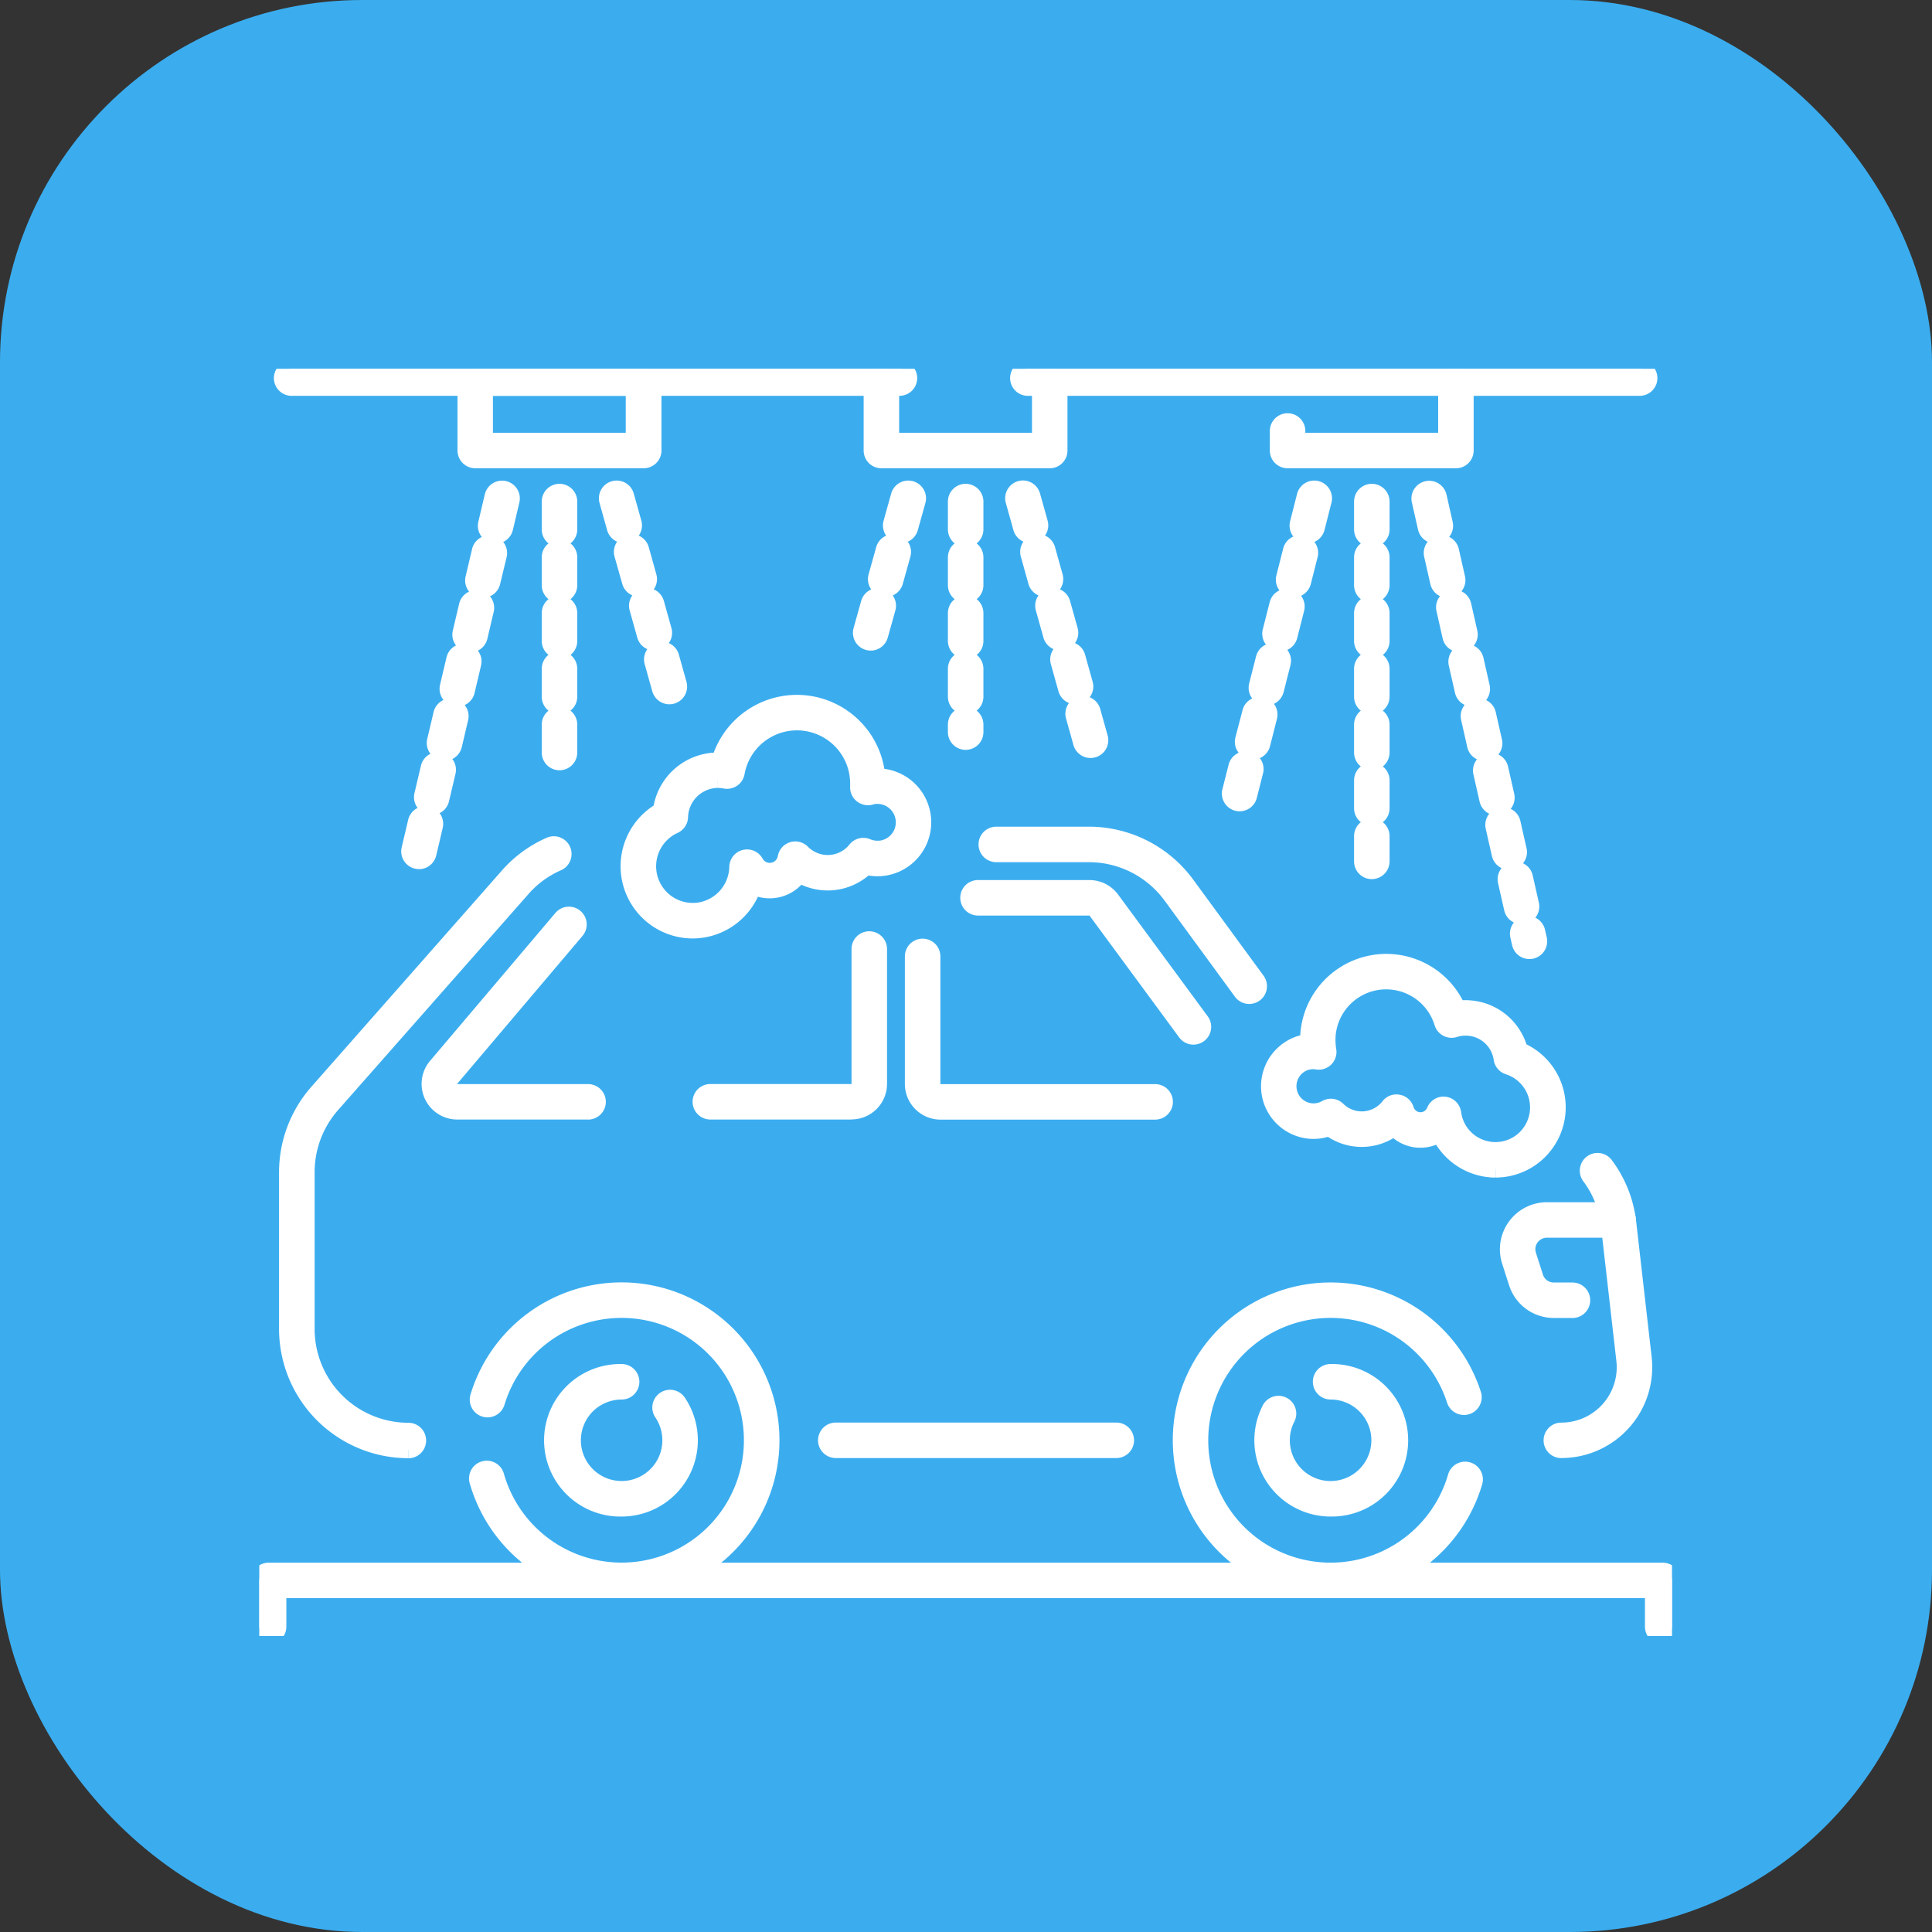 <svg xmlns="http://www.w3.org/2000/svg" xmlns:xlink="http://www.w3.org/1999/xlink" width="80" height="80" viewBox="0 0 80 80">
  <rect x="0" y="0" width="80" height="80" fill="#333333" stroke="none"/>
  <defs>
    <clipPath id="clip-path">
      <rect id="Rectangle_37" data-name="Rectangle 37" width="58.497" height="52.474" fill="#fff" stroke="#fff" stroke-width="0.7"/>
    </clipPath>
  </defs>
  <g id="Groupe_233" data-name="Groupe 233" transform="translate(-331 -3114)">
    <rect id="Rectangle_262" data-name="Rectangle 262" width="80" height="80" rx="15" transform="translate(331 3114)" fill="#3badef"/>
    <g id="Groupe_68" data-name="Groupe 68" transform="translate(341.737 3129.271)">
      <g id="Groupe_56" data-name="Groupe 56" clip-path="url(#clip-path)">
        <path id="Tracé_200" data-name="Tracé 200" d="M132.316,226.066H120.7a.385.385,0,1,1,0-.77h11.614a.385.385,0,0,1,0,.77" transform="translate(-96.828 -181.312)" fill="#fff" stroke="#fff" stroke-width="0.7"/>
        <path id="Tracé_201" data-name="Tracé 201" d="M274.579,180.071a.385.385,0,0,1,0-.77,2.643,2.643,0,0,0,2.625-2.95l-.64-5.6a4.1,4.1,0,0,0-.794-2,.385.385,0,1,1,.616-.462,4.873,4.873,0,0,1,.943,2.371l.64,5.6a3.412,3.412,0,0,1-3.389,3.808" transform="translate(-220.664 -135.315)" fill="#fff" stroke="#fff" stroke-width="0.7"/>
        <path id="Tracé_202" data-name="Tracé 202" d="M165.207,105.556a.383.383,0,0,1-.311-.158l-2.919-3.987a4.236,4.236,0,0,0-3.405-1.726h-3.84a.385.385,0,0,1,0-.77h3.84a5.007,5.007,0,0,1,4.026,2.041l2.919,3.987a.385.385,0,0,1-.31.612" transform="translate(-124.215 -79.605)" fill="#fff" stroke="#fff" stroke-width="0.7"/>
        <path id="Tracé_203" data-name="Tracé 203" d="M10.977,125.967a5.007,5.007,0,0,1-5-5v-6.489a5.007,5.007,0,0,1,1.242-3.3l7.882-8.946a4.954,4.954,0,0,1,1.749-1.286.385.385,0,1,1,.308.706,4.175,4.175,0,0,0-1.478,1.087L7.8,111.68a4.237,4.237,0,0,0-1.05,2.8v6.489a4.236,4.236,0,0,0,4.232,4.231.385.385,0,0,1,0,.77" transform="translate(-4.809 -81.207)" fill="#fff" stroke="#fff" stroke-width="0.7"/>
        <path id="Tracé_204" data-name="Tracé 204" d="M42.756,123.99H37.337a1.125,1.125,0,0,1-.856-1.853l5.19-6.125a.385.385,0,0,1,.587.5l-5.19,6.126a.343.343,0,0,0-.051.377.35.35,0,0,0,.321.208h5.419a.385.385,0,1,1,0,.77" transform="translate(-29.143 -93.254)" fill="#fff" stroke="#fff" stroke-width="0.7"/>
        <path id="Tracé_205" data-name="Tracé 205" d="M99.924,128.21H94.08a.385.385,0,1,1,0-.77h5.844a.349.349,0,0,0,.352-.352V121.5a.385.385,0,0,1,.77,0v5.584a1.123,1.123,0,0,1-1.122,1.122" transform="translate(-75.403 -97.474)" fill="#fff" stroke="#fff" stroke-width="0.7"/>
        <path id="Tracé_206" data-name="Tracé 206" d="M148.735,129.457h-8.887a1.127,1.127,0,0,1-1.126-1.126v-5.282a.385.385,0,0,1,.77,0v5.282a.357.357,0,0,0,.356.356h8.887a.385.385,0,0,1,0,.77" transform="translate(-111.64 -98.717)" fill="#fff" stroke="#fff" stroke-width="0.7"/>
        <path id="Tracé_207" data-name="Tracé 207" d="M159.776,116.351a.384.384,0,0,1-.31-.157l-3.711-5.043a.356.356,0,0,0-.286-.145h-4.613a.385.385,0,0,1,0-.77h4.613a1.128,1.128,0,0,1,.906.459l3.711,5.042a.385.385,0,0,1-.31.613" transform="translate(-121.095 -88.716)" fill="#fff" stroke="#fff" stroke-width="0.7"/>
        <path id="Tracé_208" data-name="Tracé 208" d="M52.23,207.952a6.206,6.206,0,0,1-5.956-4.514.385.385,0,0,1,.741-.208,5.416,5.416,0,1,0,.034-3.048.385.385,0,1,1-.736-.225,6.187,6.187,0,1,1,5.917,7.994" transform="translate(-37.228 -157.397)" fill="#fff" stroke="#fff" stroke-width="0.7"/>
        <path id="Tracé_209" data-name="Tracé 209" d="M65.27,218.5a2.808,2.808,0,1,1,0-5.615.385.385,0,0,1,0,.77,2.037,2.037,0,1,0,1.69.9.385.385,0,1,1,.638-.431A2.808,2.808,0,0,1,65.27,218.5" transform="translate(-50.267 -171.324)" fill="#fff" stroke="#fff" stroke-width="0.7"/>
        <path id="Tracé_210" data-name="Tracé 210" d="M201.721,207.952a6.186,6.186,0,1,1,5.893-8.073.385.385,0,0,1-.733.234,5.417,5.417,0,1,0,.038,3.18.385.385,0,1,1,.738.217,6.221,6.221,0,0,1-5.937,4.441" transform="translate(-157.361 -157.397)" fill="#fff" stroke="#fff" stroke-width="0.7"/>
        <path id="Tracé_211" data-name="Tracé 211" d="M215.647,218.5a2.809,2.809,0,0,1-2.494-4.1.385.385,0,0,1,.683.355,2.011,2.011,0,0,0-.228.937,2.038,2.038,0,1,0,2.039-2.038.385.385,0,0,1,0-.77,2.808,2.808,0,1,1,0,5.615" transform="translate(-171.286 -171.324)" fill="#fff" stroke="#fff" stroke-width="0.7"/>
        <path id="Tracé_212" data-name="Tracé 212" d="M267.571,182.656h-.77a1.591,1.591,0,0,1-1.52-1.109l-.289-.9a1.6,1.6,0,0,1,1.521-2.084h2.949a.385.385,0,1,1,0,.77h-2.949a.827.827,0,0,0-.788,1.08l.288.9a.825.825,0,0,0,.788.575h.77a.385.385,0,0,1,0,.77" transform="translate(-213.196 -143.703)" fill="#fff" stroke="#fff" stroke-width="0.7"/>
        <path id="Tracé_213" data-name="Tracé 213" d="M58.112,257.7a.385.385,0,0,1-.385-.385v-1.534H.77v1.534a.385.385,0,0,1-.77,0V255.4a.385.385,0,0,1,.385-.385H58.112a.384.384,0,0,1,.385.385v1.918a.385.385,0,0,1-.385.385" transform="translate(0 -205.228)" fill="#fff" stroke="#fff" stroke-width="0.7"/>
        <path id="Tracé_214" data-name="Tracé 214" d="M186.762.769H161.43a.385.385,0,1,1,0-.77h25.332a.385.385,0,0,1,0,.77" transform="translate(-129.605 0.001)" fill="#fff" stroke="#fff" stroke-width="0.7"/>
        <path id="Tracé_215" data-name="Tracé 215" d="M30.442.769H5.275a.385.385,0,0,1,0-.77H30.442a.385.385,0,0,1,0,.77" transform="translate(-3.935 0.001)" fill="#fff" stroke="#fff" stroke-width="0.7"/>
        <path id="Tracé_216" data-name="Tracé 216" d="M51.194,3.771H44.219a.384.384,0,0,1-.385-.385v-3A.385.385,0,0,1,44.219,0h6.975a.385.385,0,0,1,.385.385v3a.385.385,0,0,1-.385.385M44.6,3h6.2V.772H44.6Z" transform="translate(-35.276 -0.002)" fill="#fff" stroke="#fff" stroke-width="0.7"/>
        <path id="Tracé_217" data-name="Tracé 217" d="M62.086,37.352a.385.385,0,0,1-.385-.385V35.812a.385.385,0,0,1,.77,0v1.155a.385.385,0,0,1-.385.385m0-2.309a.385.385,0,0,1-.385-.385V33.5a.385.385,0,0,1,.77,0v1.155a.385.385,0,0,1-.385.385m0-2.309a.384.384,0,0,1-.385-.385V31.194a.385.385,0,0,1,.77,0v1.155a.384.384,0,0,1-.385.385m0-2.309a.385.385,0,0,1-.385-.385V28.885a.385.385,0,1,1,.77,0v1.154a.385.385,0,0,1-.385.385m0-2.309a.385.385,0,0,1-.385-.385V26.576a.385.385,0,1,1,.77,0V27.73a.385.385,0,0,1-.385.385" transform="translate(-49.655 -21.078)" fill="#fff" stroke="#fff" stroke-width="0.7"/>
        <path id="Tracé_218" data-name="Tracé 218" d="M32.281,40.933a.4.4,0,0,1-.089-.01.385.385,0,0,1-.286-.463l.265-1.124a.385.385,0,1,1,.749.176l-.265,1.124a.385.385,0,0,1-.374.3m.529-2.247a.4.4,0,0,1-.089-.01.385.385,0,0,1-.286-.463l.265-1.124a.385.385,0,1,1,.749.177l-.265,1.124a.385.385,0,0,1-.374.3m.529-2.247a.406.406,0,0,1-.089-.01.386.386,0,0,1-.286-.463l.265-1.124a.385.385,0,0,1,.749.177l-.265,1.124a.385.385,0,0,1-.374.3m.53-2.247a.409.409,0,0,1-.089-.01.386.386,0,0,1-.286-.463l.265-1.124a.385.385,0,1,1,.749.177l-.265,1.124a.385.385,0,0,1-.374.3m.529-2.248a.394.394,0,0,1-.089-.01.385.385,0,0,1-.286-.463l.265-1.124a.385.385,0,0,1,.749.177l-.265,1.124a.385.385,0,0,1-.374.3m.53-2.247a.407.407,0,0,1-.089-.01.386.386,0,0,1-.286-.463l.265-1.124a.385.385,0,1,1,.749.177L35.3,29.4a.385.385,0,0,1-.374.3m.529-2.247a.4.4,0,0,1-.089-.01.385.385,0,0,1-.286-.463l.265-1.124a.385.385,0,1,1,.749.177l-.265,1.124a.385.385,0,0,1-.374.3" transform="translate(-25.669 -20.566)" fill="#fff" stroke="#fff" stroke-width="0.7"/>
        <path id="Tracé_219" data-name="Tracé 219" d="M76.428,34.109a.385.385,0,0,1-.37-.281l-.311-1.112a.385.385,0,1,1,.741-.208l.311,1.112a.385.385,0,0,1-.371.489m-.622-2.224a.385.385,0,0,1-.37-.281l-.311-1.112a.385.385,0,1,1,.741-.208l.311,1.112a.385.385,0,0,1-.371.488m-.621-2.224a.385.385,0,0,1-.37-.281L74.5,28.268a.385.385,0,1,1,.741-.207l.311,1.112a.385.385,0,0,1-.371.489m-.622-2.224a.385.385,0,0,1-.37-.281l-.311-1.112a.385.385,0,1,1,.741-.208l.311,1.112a.385.385,0,0,1-.371.489" transform="translate(-59.448 -20.567)" fill="#fff" stroke="#fff" stroke-width="0.7"/>
        <path id="Tracé_220" data-name="Tracé 220" d="M137.341,3.77h-6.975a.385.385,0,0,1-.385-.385v-3a.385.385,0,1,1,.77,0V3h6.2V.386a.385.385,0,1,1,.77,0v3a.385.385,0,0,1-.385.385" transform="translate(-104.606 -0.001)" fill="#fff" stroke="#fff" stroke-width="0.7"/>
        <path id="Tracé_221" data-name="Tracé 221" d="M148.231,36.507a.385.385,0,0,1-.385-.385v-.311a.385.385,0,1,1,.77,0v.311a.385.385,0,0,1-.385.385m0-1.465a.385.385,0,0,1-.385-.385V33.5a.385.385,0,1,1,.77,0v1.155a.385.385,0,0,1-.385.385m0-2.309a.384.384,0,0,1-.385-.385V31.194a.385.385,0,1,1,.77,0v1.155a.384.384,0,0,1-.385.385m0-2.309a.385.385,0,0,1-.385-.385V28.885a.385.385,0,1,1,.77,0v1.154a.385.385,0,0,1-.385.385m0-2.309a.385.385,0,0,1-.385-.385V26.576a.385.385,0,1,1,.77,0V27.73a.385.385,0,0,1-.385.385" transform="translate(-118.982 -21.078)" fill="#fff" stroke="#fff" stroke-width="0.7"/>
        <path id="Tracé_222" data-name="Tracé 222" d="M128.1,31.885a.385.385,0,0,1-.371-.488l.311-1.112a.385.385,0,1,1,.741.208l-.311,1.112a.385.385,0,0,1-.37.281m.622-2.224a.385.385,0,0,1-.371-.488l.31-1.112a.385.385,0,1,1,.741.207l-.31,1.112a.385.385,0,0,1-.37.282m.621-2.224a.385.385,0,0,1-.371-.489l.311-1.112a.385.385,0,1,1,.741.208l-.311,1.112a.385.385,0,0,1-.37.281" transform="translate(-102.784 -20.567)" fill="#fff" stroke="#fff" stroke-width="0.7"/>
        <path id="Tracé_223" data-name="Tracé 223" d="M163.195,36.333a.385.385,0,0,1-.37-.281l-.311-1.112a.385.385,0,0,1,.741-.207l.311,1.112a.385.385,0,0,1-.371.488m-.621-2.224a.385.385,0,0,1-.37-.281l-.311-1.112a.385.385,0,1,1,.741-.208l.311,1.112a.385.385,0,0,1-.371.489m-.622-2.224a.385.385,0,0,1-.37-.281l-.311-1.112a.385.385,0,1,1,.741-.208l.311,1.112a.385.385,0,0,1-.371.488m-.622-2.224a.385.385,0,0,1-.37-.282l-.31-1.112a.385.385,0,1,1,.741-.207l.31,1.112a.385.385,0,0,1-.371.488m-.621-2.224a.385.385,0,0,1-.37-.281l-.311-1.112a.385.385,0,1,1,.741-.208l.311,1.112a.385.385,0,0,1-.371.489" transform="translate(-128.775 -20.567)" fill="#fff" stroke="#fff" stroke-width="0.7"/>
        <path id="Tracé_224" data-name="Tracé 224" d="M223.485,3.77H216.51a.385.385,0,0,1-.385-.385V2.577a.385.385,0,0,1,.77,0V3h6.2V.386a.385.385,0,1,1,.77,0v3a.385.385,0,0,1-.385.385" transform="translate(-173.931 -0.001)" fill="#fff" stroke="#fff" stroke-width="0.7"/>
        <path id="Tracé_225" data-name="Tracé 225" d="M234.376,41.86a.385.385,0,0,1-.385-.385V40.43a.385.385,0,1,1,.77,0v1.044a.385.385,0,0,1-.385.385m0-2.2a.385.385,0,0,1-.385-.385V38.121a.385.385,0,1,1,.77,0v1.155a.385.385,0,0,1-.385.385m0-2.309a.385.385,0,0,1-.385-.385V35.812a.385.385,0,1,1,.77,0v1.155a.385.385,0,0,1-.385.385m0-2.309a.385.385,0,0,1-.385-.385V33.5a.385.385,0,1,1,.77,0v1.155a.385.385,0,0,1-.385.385m0-2.309a.384.384,0,0,1-.385-.385V31.194a.385.385,0,1,1,.77,0v1.155a.384.384,0,0,1-.385.385m0-2.309a.385.385,0,0,1-.385-.385V28.885a.385.385,0,1,1,.77,0v1.154a.385.385,0,0,1-.385.385m0-2.309a.385.385,0,0,1-.385-.385V26.576a.385.385,0,1,1,.77,0V27.73a.385.385,0,0,1-.385.385" transform="translate(-188.309 -21.078)" fill="#fff" stroke="#fff" stroke-width="0.7"/>
        <path id="Tracé_226" data-name="Tracé 226" d="M206.344,38.539a.385.385,0,0,1-.374-.48l.259-1.023a.385.385,0,0,1,.746.19l-.259,1.023a.386.386,0,0,1-.373.29m.543-2.143a.39.39,0,0,1-.1-.012.385.385,0,0,1-.278-.468L206.8,34.8a.385.385,0,1,1,.746.189l-.284,1.119a.385.385,0,0,1-.373.29m.567-2.238a.4.4,0,0,1-.1-.012.385.385,0,0,1-.278-.468l.284-1.119a.385.385,0,0,1,.747.189l-.284,1.119a.386.386,0,0,1-.373.29m.568-2.238a.4.4,0,0,1-.1-.012.385.385,0,0,1-.278-.468l.284-1.119a.385.385,0,1,1,.746.19l-.284,1.119a.386.386,0,0,1-.373.29m.568-2.238a.389.389,0,0,1-.1-.012.385.385,0,0,1-.278-.468l.284-1.119a.385.385,0,0,1,.746.19l-.284,1.119a.386.386,0,0,1-.373.29m.568-2.238a.385.385,0,0,1-.373-.479l.284-1.119a.385.385,0,1,1,.746.189l-.284,1.119a.386.386,0,0,1-.373.29" transform="translate(-165.75 -20.566)" fill="#fff" stroke="#fff" stroke-width="0.7"/>
        <path id="Tracé_227" data-name="Tracé 227" d="M250.695,44.658a.385.385,0,0,1-.375-.3l-.072-.316a.385.385,0,0,1,.751-.171l.072.316a.385.385,0,0,1-.29.461.392.392,0,0,1-.086.009m-.327-1.442a.386.386,0,0,1-.375-.3l-.255-1.126a.385.385,0,0,1,.751-.17l.255,1.126a.384.384,0,0,1-.376.47m-.51-2.252a.385.385,0,0,1-.375-.3l-.255-1.126a.385.385,0,1,1,.751-.17l.255,1.126a.384.384,0,0,1-.376.47m-.51-2.252a.385.385,0,0,1-.375-.3l-.255-1.126a.385.385,0,0,1,.751-.17l.255,1.126a.385.385,0,0,1-.29.46.4.4,0,0,1-.085.009m-.51-2.252a.385.385,0,0,1-.375-.3l-.255-1.126a.385.385,0,0,1,.751-.17l.255,1.126a.384.384,0,0,1-.376.47m-.51-2.252a.385.385,0,0,1-.375-.3l-.255-1.126a.385.385,0,0,1,.751-.17l.255,1.126a.384.384,0,0,1-.376.47m-.51-2.252a.385.385,0,0,1-.375-.3l-.255-1.126a.385.385,0,0,1,.751-.17l.255,1.126a.384.384,0,0,1-.376.47m-.51-2.252a.385.385,0,0,1-.375-.3l-.255-1.126a.385.385,0,0,1,.751-.17l.255,1.126a.384.384,0,0,1-.376.47m-.51-2.252a.385.385,0,0,1-.375-.3l-.255-1.126a.385.385,0,1,1,.751-.17l.255,1.126a.384.384,0,0,1-.376.47" transform="translate(-198.102 -20.566)" fill="#fff" stroke="#fff" stroke-width="0.7"/>
        <path id="Tracé_228" data-name="Tracé 228" d="M223.617,134.449c-.073,0-.147,0-.22-.009a2.574,2.574,0,0,1-2.1-1.468,1.426,1.426,0,0,1-1.876-.253,2.2,2.2,0,0,1-2.689.006,1.794,1.794,0,0,1-.8.118,1.831,1.831,0,0,1-1.028-3.223,1.812,1.812,0,0,1,.971-.42,3.059,3.059,0,0,1,.009-.364,3.218,3.218,0,0,1,6.16-1.008,2.074,2.074,0,0,1,.5-.017,2.3,2.3,0,0,1,2.061,1.724,2.557,2.557,0,0,1-.984,4.914M221.46,131.8l.049,0a.385.385,0,0,1,.333.331,1.784,1.784,0,0,0,2.92,1.128,1.79,1.79,0,0,0-.612-3.07.385.385,0,0,1-.264-.31,1.519,1.519,0,0,0-1.374-1.3,1.483,1.483,0,0,0-.6.066.385.385,0,0,1-.484-.253,2.449,2.449,0,0,0-4.783.507,2.729,2.729,0,0,0,.029.641.385.385,0,0,1-.122.344.392.392,0,0,1-.354.087,1.025,1.025,0,0,0-.8.235,1.062,1.062,0,0,0,.6,1.869,1.087,1.087,0,0,0,.612-.141.386.386,0,0,1,.456.06,1.436,1.436,0,0,0,2.145-.141.379.379,0,0,1,.375-.139.384.384,0,0,1,.3.269.649.649,0,0,0,1.224.053.385.385,0,0,1,.356-.24" transform="translate(-172.425 -101.31)" fill="#fff" stroke="#fff" stroke-width="0.7"/>
        <path id="Tracé_229" data-name="Tracé 229" d="M81.041,80.342a2.64,2.64,0,0,1-1.289-4.937,2.354,2.354,0,0,1,1.864-2.015,2.526,2.526,0,0,1,.559-.049,3.323,3.323,0,0,1,6.444.273,3.261,3.261,0,0,1,.054.383,1.906,1.906,0,0,1,1.056.312,1.885,1.885,0,0,1-.658,3.42,1.845,1.845,0,0,1-.843-.025,2.267,2.267,0,0,1-2.77.318,1.465,1.465,0,0,1-1.906.489,2.639,2.639,0,0,1-2.512,1.831m1.047-6.234a1.4,1.4,0,0,0-.28.028,1.6,1.6,0,0,0-1.3,1.526.385.385,0,0,1-.226.339,1.868,1.868,0,0,0,1.142,3.532,1.881,1.881,0,0,0,1.492-1.8.385.385,0,0,1,.722-.179.688.688,0,0,0,1.281-.211.385.385,0,0,1,.651-.207,1.5,1.5,0,0,0,2.246-.117.385.385,0,0,1,.447-.114,1.139,1.139,0,0,0,.657.07,1.114,1.114,0,1,0-.448-2.183.4.4,0,0,1-.378-.032.384.384,0,0,1-.176-.324,2.849,2.849,0,0,0-.049-.667,2.554,2.554,0,0,0-5.017.062.385.385,0,0,1-.161.248.4.4,0,0,1-.289.061,1.672,1.672,0,0,0-.311-.031" transform="translate(-63.103 -57.103)" fill="#fff" stroke="#fff" stroke-width="0.7"/>
      </g>
    </g>
  </g>
</svg>
